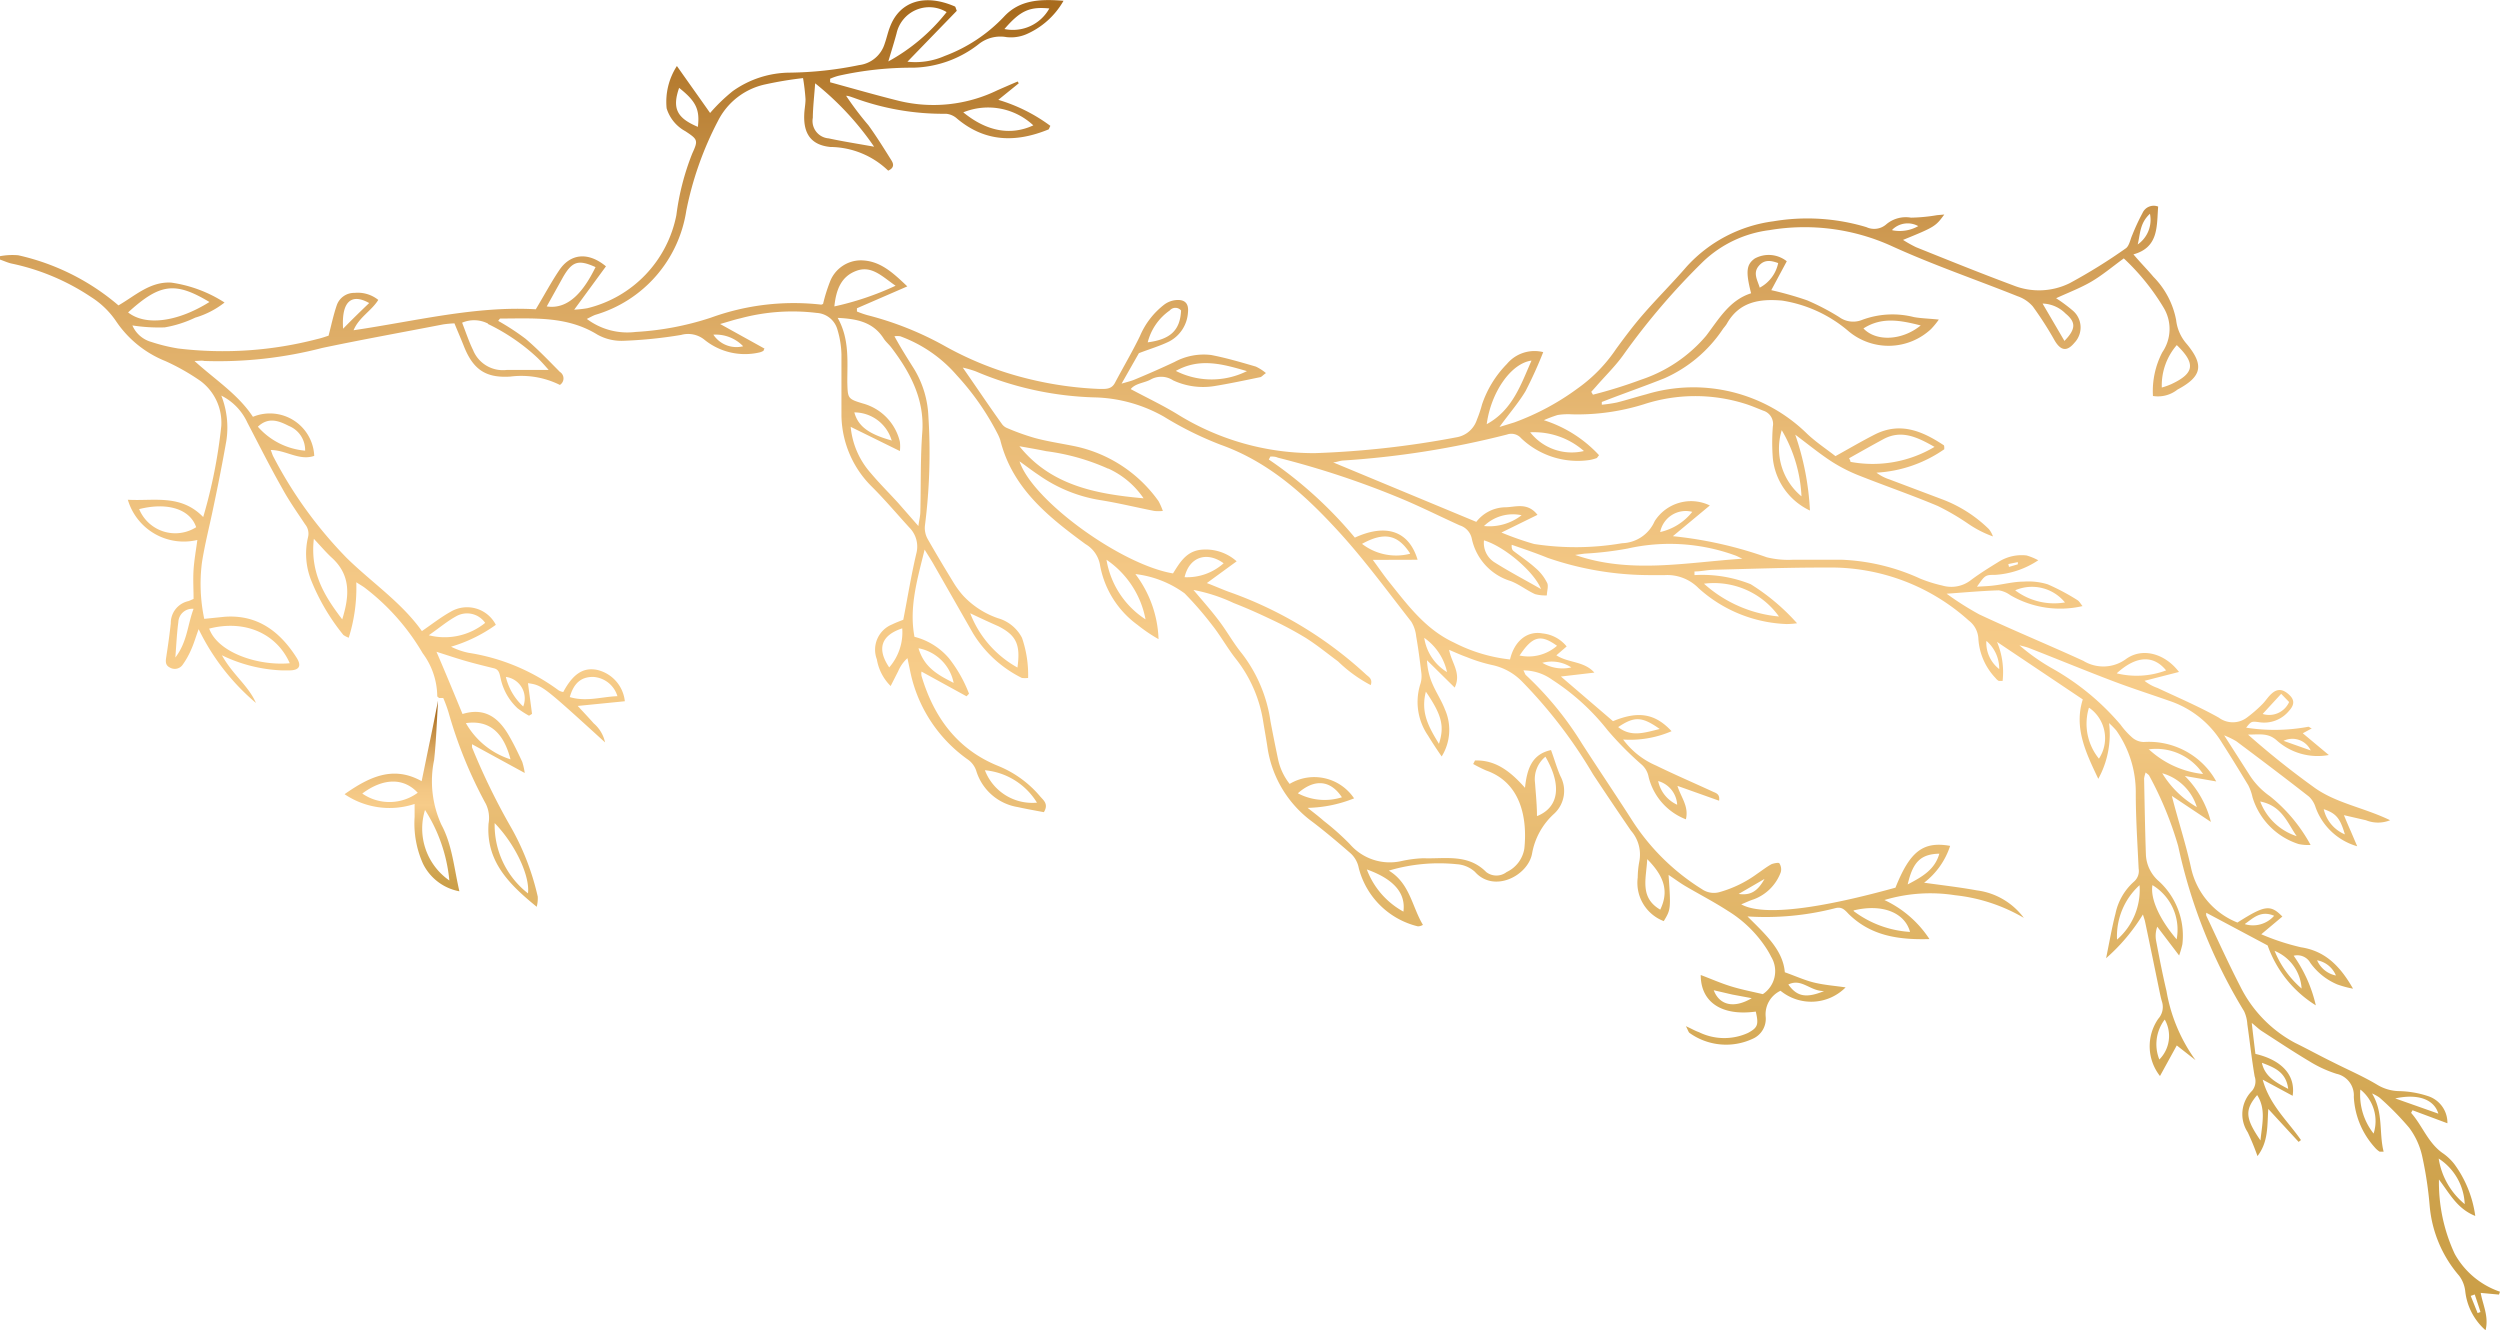 <?xml version="1.0" encoding="UTF-8"?> <svg xmlns="http://www.w3.org/2000/svg" xmlns:xlink="http://www.w3.org/1999/xlink" viewBox="0 0 192.05 102.2"> <defs> <style>.cls-1{fill:url(#Degradado_sin_nombre_7);}.cls-2{fill:url(#Degradado_sin_nombre_7-2);}</style> <linearGradient id="Degradado_sin_nombre_7" x1="671.98" y1="-223.97" x2="773.6" y2="-223.97" gradientTransform="matrix(0.01, -1, -1, -0.01, -131.65, 772.52)" gradientUnits="userSpaceOnUse"> <stop offset="0" stop-color="#c99d45"></stop> <stop offset="0.11" stop-color="#cda14b"></stop> <stop offset="0.25" stop-color="#d8ad5b"></stop> <stop offset="0.41" stop-color="#ebbf77"></stop> <stop offset="0.5" stop-color="#f7cc89"></stop> <stop offset="0.58" stop-color="#f3c784"></stop> <stop offset="0.69" stop-color="#e8ba75"></stop> <stop offset="0.8" stop-color="#d6a35c"></stop> <stop offset="0.92" stop-color="#bc8439"></stop> <stop offset="1" stop-color="#a86b1d"></stop> </linearGradient> <linearGradient id="Degradado_sin_nombre_7-2" x1="704.91" y1="-158.85" x2="719.53" y2="-158.85" xlink:href="#Degradado_sin_nombre_7"></linearGradient> </defs> <g id="Слой_2" data-name="Слой 2"> <g id="OBJECTS"> <path class="cls-1" d="M165.79,15.87a.94.94,0,0,0-1.2.49,16.45,16.45,0,0,0-.79,1.7c-.15.33-.22.79-.47,1A42.38,42.38,0,0,1,159,21.75a5.32,5.32,0,0,1-4.35.17c-2.5-.93-5-1.94-7.46-2.93a9.84,9.84,0,0,1-1-.56c2.46-1,2.51-1.05,3.17-1.95l-.56.05a13,13,0,0,1-2,.19,2.33,2.33,0,0,0-1.87.49,1.41,1.41,0,0,1-1.55.24,15.73,15.73,0,0,0-7.15-.45,10.92,10.92,0,0,0-6.67,3.49c-1.07,1.24-2.23,2.39-3.3,3.62-.76.87-1.45,1.79-2.12,2.71a11.69,11.69,0,0,1-2.92,3,19.4,19.4,0,0,1-4.89,2.63l-1.14.35c.72-1,1.44-1.82,2-2.75a32.4,32.4,0,0,0,1.36-3,2.76,2.76,0,0,0-2.79.91,8.14,8.14,0,0,0-1.91,3.11,9.3,9.3,0,0,1-.39,1.16,2,2,0,0,1-1.61,1.37,70.66,70.66,0,0,1-10.84,1.21,19.87,19.87,0,0,1-10.58-3c-1.13-.69-2.34-1.26-3.57-1.92.39-.47,1.07-.46,1.58-.76a1.66,1.66,0,0,1,1.68.09,5.45,5.45,0,0,0,3.16.44c1.17-.19,2.34-.44,3.5-.68.12,0,.22-.15.47-.32a3.55,3.55,0,0,0-.78-.5c-1.14-.33-2.28-.67-3.44-.89a4.72,4.72,0,0,0-2.81.54c-1,.47-2,.91-3.06,1.35-.23.1-.48.16-1,.31l1.33-2.34c.89-.34,1.64-.56,2.33-.9A2.7,2.7,0,0,0,91.26,24c.07-.67-.22-1-.89-.95a1.78,1.78,0,0,0-.92.34,6,6,0,0,0-1.88,2.43C87,27,86.29,28.2,85.65,29.41c-.26.5-.7.47-1.15.47a27.23,27.23,0,0,1-5.39-.75,25.59,25.59,0,0,1-6.41-2.48,24.73,24.73,0,0,0-6.07-2.44,7.58,7.58,0,0,1-.8-.28l0-.25L69.7,22c-1.14-1.08-2.12-2-3.61-2a2.55,2.55,0,0,0-2.33,1.64,12.49,12.49,0,0,0-.53,1.7s-.1.07-.16.06a18.67,18.67,0,0,0-8.45,1,22.38,22.38,0,0,1-5.79,1.1,5.18,5.18,0,0,1-3.75-1c.23-.11.43-.23.64-.31a9.89,9.89,0,0,0,7-8,25.62,25.62,0,0,1,2.44-6.91A5.31,5.31,0,0,1,58.8,6.48,28.52,28.52,0,0,1,61.69,6a15.92,15.92,0,0,1,.19,1.62c0,.4-.09.81-.1,1.22-.05,1.46.55,2.3,2,2.45a6.49,6.49,0,0,1,4.45,1.82c.51-.23.4-.55.25-.79-.57-.91-1.14-1.83-1.77-2.7A24.11,24.11,0,0,1,65,7.36c.2,0,.39.09.58.15a19.77,19.77,0,0,0,7.1,1.23,1.46,1.46,0,0,1,.85.38c2.16,1.81,4.52,1.84,7,.83.05,0,.07-.12.16-.28a12.84,12.84,0,0,0-4-2l1.57-1.27-.08-.14c-.52.22-1,.43-1.55.67a11.24,11.24,0,0,1-7.61.81c-1.76-.44-3.5-.94-5.25-1.42V6.05a4.21,4.21,0,0,1,.65-.23,25.75,25.75,0,0,1,5.74-.62,8.44,8.44,0,0,0,5-1.79,2.67,2.67,0,0,1,2.15-.56,3,3,0,0,0,1.51-.21A6.07,6.07,0,0,0,81.7.06C79.85-.09,78.3,0,77.11,1.3a12.09,12.09,0,0,1-4.54,3,5.6,5.6,0,0,1-2.86.44L73.5.83c-.08-.2-.1-.31-.14-.33-2.29-1-4.25-.43-5,1.59-.16.41-.25.85-.4,1.27A2.35,2.35,0,0,1,66,5a27.74,27.74,0,0,1-5.3.58A7.64,7.64,0,0,0,56.29,7a13.28,13.28,0,0,0-1.74,1.68C53.73,7.51,52.87,6.31,52,5.07a5.06,5.06,0,0,0-.79,3.25,3,3,0,0,0,1.44,1.76c.95.63,1,.69.53,1.71a19.37,19.37,0,0,0-1.22,4.73,9.17,9.17,0,0,1-6.85,7.16,9.16,9.16,0,0,1-1,.11l2.44-3.33c-1.35-1.12-2.72-1-3.59.3-.62.92-1.14,1.9-1.8,3-4.61-.27-9.2.9-14,1.61.42-1,1.37-1.48,1.9-2.33a2.51,2.51,0,0,0-1.82-.54,1.41,1.41,0,0,0-1.37.95c-.25.73-.41,1.49-.63,2.34-.21.06-.52.18-.84.25a28.7,28.7,0,0,1-10.72.73,13.32,13.32,0,0,1-2.05-.5A2.23,2.23,0,0,1,10.17,25a13.26,13.26,0,0,0,2.48.15A8.88,8.88,0,0,0,15,24.4a6.7,6.7,0,0,0,2.25-1.16,10.2,10.2,0,0,0-4.1-1.53c-1.62-.09-2.75,1-4.05,1.75A17.82,17.82,0,0,0,1.4,19.61,5.22,5.22,0,0,0,0,19.68l0,.26c.29.1.57.23.86.3A17.41,17.41,0,0,1,7,22.82,6.55,6.55,0,0,1,8.9,24.65a8.28,8.28,0,0,0,3.81,3.09,16.78,16.78,0,0,1,2.71,1.54A4,4,0,0,1,17,32.72a39.32,39.32,0,0,1-1.39,7c-1.73-1.79-3.82-1.21-5.79-1.33a4.48,4.48,0,0,0,5.34,3.09c-.1.77-.24,1.53-.29,2.28s0,1.48,0,2.25c-.15.06-.28.13-.41.17a1.72,1.72,0,0,0-1.34,1.7c-.09.84-.21,1.69-.34,2.53-.05.34-.12.68.27.87a.74.74,0,0,0,1-.24,6.15,6.15,0,0,0,.64-1.15c.2-.44.33-.9.57-1.56A17.27,17.27,0,0,0,19.66,54c-.57-1.32-1.79-2.17-2.61-3.66a11.61,11.61,0,0,0,4.61,1.16l.55,0c.76,0,1-.32.56-1-1.28-2-3-3.3-5.51-3.12l-1.57.16a13,13,0,0,1-.18-4.3c.22-1.43.59-2.84.88-4.26.36-1.7.7-3.42,1-5.13A6.7,6.7,0,0,0,17,30.39a4.33,4.33,0,0,1,2,2.07c.88,1.68,1.73,3.38,2.65,5,.54,1,1.18,1.9,1.79,2.82a1.13,1.13,0,0,1,.22,1,5.53,5.53,0,0,0,.24,3.29,16.26,16.26,0,0,0,2.48,4.21,1.77,1.77,0,0,0,.41.21,12.77,12.77,0,0,0,.58-4.26c.29.19.5.3.69.45a17.29,17.29,0,0,1,4.41,5,5.62,5.62,0,0,1,1.12,3.32s.09.08.14.12h0c0,.07,0,.13,0,.19l0-.19c.12,0,.31,0,.32,0a9.92,9.92,0,0,1,.42,1.15,34,34,0,0,0,2.86,7,2.46,2.46,0,0,1,.2,1.5c-.2,2.89,1.54,4.63,3.7,6.39a2.57,2.57,0,0,0,.08-.78,19.47,19.47,0,0,0-2.19-5.56,51.12,51.12,0,0,1-2.86-5.91c0-.08,0-.2,0-.24l4.05,2.21a5.16,5.16,0,0,0-.19-.85c-.3-.64-.6-1.28-.95-1.89-.79-1.43-1.85-2.34-3.64-1.79-.65-1.58-1.28-3.11-2-4.78.82.26,1.53.5,2.26.71s1.44.38,2.16.56c.41.1.43.46.51.78a4.37,4.37,0,0,0,1.3,2.29,6.63,6.63,0,0,0,.88.57l.23-.14c-.1-.79-.21-1.58-.31-2.36,1.11.17,1.11.17,5.92,4.55a2.65,2.65,0,0,0-.87-1.46c-.36-.41-.74-.81-1.23-1.34L48,53.87a2.77,2.77,0,0,0-2.13-2.41c-1.06-.21-1.85.3-2.6,1.7a1,1,0,0,1-.36-.13A15.68,15.68,0,0,0,36,50.15a5.43,5.43,0,0,1-1.35-.47A11.42,11.42,0,0,0,38.09,48a2.48,2.48,0,0,0-3.48-1c-.74.41-1.41.94-2.2,1.48-1.56-2.2-3.84-3.72-5.77-5.61A32.58,32.58,0,0,1,21,35.08c-.07-.13-.11-.28-.2-.51,1.17,0,2.19.85,3.34.45a3.41,3.41,0,0,0-4.71-3c-1.14-1.73-2.89-2.84-4.49-4.29.35,0,.55-.05.76,0a31.76,31.76,0,0,0,9.05-1c3.09-.65,6.2-1.21,9.3-1.81a8.47,8.47,0,0,1,.86-.08c.24.59.49,1.16.72,1.74.71,1.8,1.67,2.47,3.57,2.35a6.66,6.66,0,0,1,3.81.64.59.59,0,0,0,0-1c-.86-.87-1.7-1.75-2.63-2.54a18.67,18.67,0,0,0-2.11-1.38c.07-.08.12-.18.17-.18,2.55,0,5.12-.21,7.46,1.24a3.79,3.79,0,0,0,2,.47,34.48,34.48,0,0,0,4.42-.45,2,2,0,0,1,1.76.34,4.94,4.94,0,0,0,4.28,1,1,1,0,0,0,.3-.13s0-.06.07-.16l-3.41-1.89c.67-.19,1.12-.34,1.57-.44a15.42,15.42,0,0,1,5.86-.41,1.75,1.75,0,0,1,1.56,1.21,7.24,7.24,0,0,1,.33,1.95c0,1.56,0,3.11,0,4.66A7.83,7.83,0,0,0,67,37.41c1,1,1.91,2.08,2.86,3.12a2.07,2.07,0,0,1,.53,2c-.39,1.65-.66,3.34-1,5.08-.25.1-.56.21-.86.36a2.09,2.09,0,0,0-1.17,2.68,3.74,3.74,0,0,0,1.06,2.05L69,51.56a2.87,2.87,0,0,1,.71-1l.21,1a11,11,0,0,0,4.39,6.76,1.71,1.71,0,0,1,.7.94A4,4,0,0,0,78.19,62c.67.15,1.36.27,2,.39.37-.6,0-.89-.26-1.18a8.28,8.28,0,0,0-3.2-2.35c-3.19-1.27-5-3.77-5.94-6.94a.93.93,0,0,1,0-.33l3.46,1.9.19-.2a10.35,10.35,0,0,0-1.54-2.72,5.16,5.16,0,0,0-2.65-1.65c-.43-2.28.23-4.45.78-6.7.24.4.5.79.73,1.2,1,1.75,2,3.5,3,5.25a9.18,9.18,0,0,0,3.74,3.41,2.06,2.06,0,0,0,.48,0A8.74,8.74,0,0,0,78.51,49a3,3,0,0,0-1.85-1.51A6.57,6.57,0,0,1,74,45.77a6.82,6.82,0,0,1-.74-1c-.68-1.11-1.35-2.23-2-3.37a1.76,1.76,0,0,1-.21-1A44.2,44.2,0,0,0,71.32,32a7.62,7.62,0,0,0-1.12-3.69c-.49-.78-1-1.58-1.49-2.48a1.77,1.77,0,0,1,.44,0,10.5,10.5,0,0,1,4.35,3,20.24,20.24,0,0,1,3.17,4.56,3.56,3.56,0,0,1,.17.41c.92,3.7,3.69,5.9,6.55,8a2.32,2.32,0,0,1,1.1,1.53A7.27,7.27,0,0,0,87.38,48,12.22,12.22,0,0,0,89,49.1a8.74,8.74,0,0,0-1.78-5A8,8,0,0,1,91,45.58,25.78,25.78,0,0,1,93.1,48c.67.84,1.19,1.8,1.86,2.64a10.32,10.32,0,0,1,2.09,4.86c.11.66.23,1.32.33,2a8.63,8.63,0,0,0,3.45,5.64c1,.76,2,1.61,2.92,2.41a2.05,2.05,0,0,1,.63,1.13,6.19,6.19,0,0,0,4.53,4.48c.08,0,.2,0,.4-.11-.85-1.42-1-3.19-2.62-4.17a13.51,13.51,0,0,1,5.23-.49,2.28,2.28,0,0,1,1.38.58c1.46,1.65,4.06.32,4.39-1.38a5.39,5.39,0,0,1,1.71-3.09,2.39,2.39,0,0,0,.47-2.88c-.28-.64-.47-1.32-.72-2-1.49.32-1.85,1.48-2,2.9-1.1-1.24-2.24-2.15-3.84-2.1l-.14.27a11,11,0,0,0,1,.5c2.85,1,3.14,4,2.93,6a2.41,2.41,0,0,1-1.36,1.8,1.28,1.28,0,0,1-1.57,0c-1.4-1.42-3.16-1-4.83-1.06a9.31,9.31,0,0,0-1.65.21,4.06,4.06,0,0,1-4-1.3,19.76,19.76,0,0,0-2-1.78c-.36-.32-.74-.61-1.24-1a10.09,10.09,0,0,0,3.57-.73,3.68,3.68,0,0,0-4.95-1.11,4.6,4.6,0,0,1-.88-1.85c-.21-1-.41-2-.59-2.95A11.11,11.11,0,0,0,95.4,50.2c-.63-.77-1.12-1.66-1.72-2.46s-1.21-1.49-2-2.42a12.67,12.67,0,0,1,3.08,1c1,.39,1.92.8,2.86,1.25a27.92,27.92,0,0,1,2.65,1.41c.88.55,1.68,1.21,2.52,1.83a10.76,10.76,0,0,0,2.51,1.82c.17-.51-.19-.64-.41-.86a30.44,30.44,0,0,0-10.53-6.32c-.51-.19-1-.41-1.65-.66L95,43.12a3.57,3.57,0,0,0-2.81-.88c-1.09.15-1.57,1-2.08,1.81-4-.67-10.81-5.61-11.79-8.61.55.39,1,.74,1.5,1.07a11.32,11.32,0,0,0,4.71,1.91c1.39.22,2.76.56,4.14.83a3,3,0,0,0,.66,0A5.27,5.27,0,0,0,89,38.5a10.55,10.55,0,0,0-6.58-4.25c-1-.2-2-.35-2.95-.61a18,18,0,0,1-2.09-.75.9.9,0,0,1-.42-.33c-1-1.39-1.93-2.79-3-4.32a7.53,7.53,0,0,1,1,.29,25,25,0,0,0,9.21,2A11.33,11.33,0,0,1,89.4,32a26.24,26.24,0,0,0,4.38,2.17c3.81,1.36,6.64,4,9.26,6.89,1.91,2.12,3.61,4.44,5.37,6.69a2.66,2.66,0,0,1,.38,1.13c.16.91.28,1.83.39,2.75a2.07,2.07,0,0,1-.05.86,4.55,4.55,0,0,0,.56,4c.3.49.63,1,1.06,1.62A3.87,3.87,0,0,0,111,54.5c-.25-.66-.65-1.26-.93-1.9a5.14,5.14,0,0,1-.45-1.88l2.13,2.1c.53-1.11-.24-1.88-.43-2.9.52.22.93.41,1.36.56a12.06,12.06,0,0,0,1.91.6,4.52,4.52,0,0,1,2.3,1.24,37,37,0,0,1,5.48,7.15q1.44,2.18,2.92,4.34a2.78,2.78,0,0,1,.64,2.38,7,7,0,0,0-.12,1.22,3.15,3.15,0,0,0,2,3.35c.54-.89.55-.93.37-3.55.48.32.87.61,1.29.86,1.09.64,2.21,1.22,3.26,1.9a9.36,9.36,0,0,1,2.88,2.76,6.47,6.47,0,0,1,.45.77,2.12,2.12,0,0,1-.64,2.87c-.81-.19-1.64-.35-2.45-.6s-1.54-.58-2.32-.87c0,2.08,1.6,3.17,4.23,2.81.23,1,.16,1.23-.6,1.64a4.4,4.4,0,0,1-3.77-.06c-.27-.09-.52-.24-1-.46.17.32.2.46.28.52a4.83,4.83,0,0,0,4.85.45,1.67,1.67,0,0,0,1-1.69,2,2,0,0,1,1.14-2,3.72,3.72,0,0,0,5-.26c-.83-.12-1.62-.18-2.38-.36s-1.44-.5-2.29-.8c-.14-1.69-1.45-2.88-2.87-4.29a21.5,21.5,0,0,0,6.77-.64c.48-.12.71.14,1,.45,1.68,1.65,3.75,2,6.21,1.93a8.37,8.37,0,0,0-3.46-3,12.28,12.28,0,0,1,5.42-.37,13.2,13.2,0,0,1,5.29,1.74,5.34,5.34,0,0,0-3.6-2.11c-1.31-.24-2.63-.39-4.06-.59a5.85,5.85,0,0,0,2-2.83c-2.08-.37-3.09.42-4.2,3.21-4,1.11-9.8,2.43-11.85,1.28.36-.14.65-.29.95-.38A3.52,3.52,0,0,0,136.8,67a.84.84,0,0,0-.11-.68c-.05-.08-.42,0-.59.06-.39.21-.74.49-1.11.74a9,9,0,0,1-2.89,1.41,1.6,1.6,0,0,1-1.35-.22,17.12,17.12,0,0,1-5.3-5.18c-1.28-2-2.63-4-3.92-6a25.46,25.46,0,0,0-4.29-5.25c-.08-.06-.1-.17-.21-.38a3.79,3.79,0,0,1,2.21.72,17.48,17.48,0,0,1,4.26,3.88,25.23,25.23,0,0,0,2.57,2.6,1.68,1.68,0,0,1,.58,1,4.68,4.68,0,0,0,2.86,3.24c.24-1-.37-1.67-.65-2.57l3.2,1.14c.08-.53-.26-.59-.49-.7-1.45-.67-2.92-1.3-4.35-2a6.19,6.19,0,0,1-2.53-2,8,8,0,0,0,3.72-.64c-1.27-1.37-2.57-1.57-4.5-.77l-4-3.43,2.57-.3c-.8-.9-2-.73-2.92-1.33l.79-.68a2.73,2.73,0,0,0-1.85-1c-1.19-.22-2.17.59-2.5,2a12.31,12.31,0,0,1-4.31-1.3c-2.15-1-3.5-2.81-4.92-4.58-.44-.54-.83-1.12-1.31-1.77L108.9,43c-.7-2.32-2.54-2.75-4.82-1.7a31.89,31.89,0,0,0-6.61-6l.12-.23c.2,0,.39,0,.58.09a67.26,67.26,0,0,1,9.61,3.2c1.47.62,2.9,1.34,4.36,2a1.36,1.36,0,0,1,.92,1,4.34,4.34,0,0,0,3,3.28c.65.25,1.22.71,1.86,1a3,3,0,0,0,.91.1c0-.35.16-.75,0-1a3.56,3.56,0,0,0-.89-1.12c-.52-.47-1.11-.86-1.67-1.29-.1-.08-.16-.2-.14-.48.92.32,1.84.63,2.75,1a24.08,24.08,0,0,0,8,1.33c.34,0,.67,0,1,0a3.37,3.37,0,0,1,2.6,1,10.64,10.64,0,0,0,6.78,2.76,6.65,6.65,0,0,0,.79-.06,16.32,16.32,0,0,0-3.56-3,10,10,0,0,0-4.32-.7V43.9c.49,0,1-.12,1.48-.13,2.89-.07,5.79-.18,8.68-.17a15.82,15.82,0,0,1,10.91,4.07,1.86,1.86,0,0,1,.74,1.42,4.79,4.79,0,0,0,1.32,3,.76.76,0,0,0,.25.22s.14,0,.29,0a6,6,0,0,0-.43-3L160,53.73c-.7,2.2.26,4.13,1.19,6.1a7.11,7.11,0,0,0,.83-4.28,6.93,6.93,0,0,1,.55.56,8.22,8.22,0,0,1,1.5,4.82c0,1.93.13,3.86.22,5.79a1.08,1.08,0,0,1-.35,1,4.51,4.51,0,0,0-1.43,2.47c-.26,1-.45,2.1-.72,3.42a14.54,14.54,0,0,0,2.83-3.36c.08.27.14.42.17.58.36,1.7.71,3.41,1.06,5.11.07.33.13.66.23,1a1.35,1.35,0,0,1-.28,1.32,3.7,3.7,0,0,0,.13,4.4l1.29-2.35,1.44,1.13a12.71,12.71,0,0,1-2.23-5.31c-.3-1.27-.55-2.55-.79-3.82a2.08,2.08,0,0,1,.08-1.12l1.68,2.21a7.19,7.19,0,0,0,.25-.86,5.67,5.67,0,0,0-1.8-4.84,2.86,2.86,0,0,1-1-2c-.07-2-.1-3.93-.14-5.9a2.24,2.24,0,0,1,.12-.46c.13.12.24.17.28.26A26.93,26.93,0,0,1,167.33,65a40.74,40.74,0,0,0,5.06,12.68,2.75,2.75,0,0,1,.25,1c.19,1.32.33,2.64.56,4a1.15,1.15,0,0,1-.2,1.12,2.53,2.53,0,0,0-.33,3.18,19.67,19.67,0,0,1,.75,1.83c.85-1.11.74-2.32.83-3.62l2.33,2.53.18-.14c-1-1.45-2.41-2.69-2.94-4.64l2.3,1.24c.24-1.56-.81-2.74-2.86-3.22-.08-.67-.17-1.39-.28-2.38.39.32.56.49.76.62,1.24.8,2.47,1.62,3.75,2.38a9.26,9.26,0,0,0,2,.91,1.69,1.69,0,0,1,1.33,1.77,6.24,6.24,0,0,0,1.58,3.85,1.72,1.72,0,0,0,.4.36s.14,0,.31,0c-.37-1.46,0-3-.89-4.47a2.81,2.81,0,0,1,.59.33,22.29,22.29,0,0,1,2.26,2.3,5.71,5.71,0,0,1,1,2.18,28.82,28.82,0,0,1,.58,3.85A9.45,9.45,0,0,0,188.91,98a2.41,2.41,0,0,1,.47,1.19,4.67,4.67,0,0,0,1.56,3c.27-1.08-.23-2-.37-2.87l1.4.13.08-.22a6.29,6.29,0,0,1-3.48-2.91,13,13,0,0,1-1.21-5.71c.85,1.12,1.4,2.24,2.79,2.8a8.7,8.7,0,0,0-1.62-4,4.16,4.16,0,0,0-.8-.77c-1.2-.79-1.62-2.15-2.51-3.15l.11-.2,2.68,1a2.15,2.15,0,0,0-1.44-2.07,7.52,7.52,0,0,0-2.27-.4,3.35,3.35,0,0,1-1.65-.47c-1.11-.67-2.31-1.18-3.47-1.77-1-.49-1.92-1-2.88-1.47a9.87,9.87,0,0,1-4.2-4.33c-.92-1.78-1.75-3.62-2.61-5.43a.52.52,0,0,1,0-.23l4.71,2.51a8.91,8.91,0,0,0,3.7,4.6,10.69,10.69,0,0,0-1.7-3.81,1.14,1.14,0,0,1,1.28.55,4.89,4.89,0,0,0,2.06,1.65,7.68,7.68,0,0,0,1.22.33c-1-1.76-2.16-2.9-4-3.18a17.85,17.85,0,0,1-3.05-1l1.62-1.36c-.91-.94-1.35-.88-3.45.46a5.87,5.87,0,0,1-3.57-4.23c-.4-1.84-1-3.65-1.47-5.5l3,2a7.59,7.59,0,0,0-2-3.53l2.41.42a5.52,5.52,0,0,0-.51-.78A5.94,5.94,0,0,0,164.69,57a1.38,1.38,0,0,1-.88-.33,6,6,0,0,1-.91-1,19.28,19.28,0,0,0-5.21-4.3,15.61,15.61,0,0,1-2.56-1.8c.25.07.51.12.74.21,2.15.84,4.28,1.72,6.44,2.54,1.42.54,2.86,1,4.31,1.51a7.52,7.52,0,0,1,4.09,3.26c.68,1.06,1.34,2.14,2,3.23a3.82,3.82,0,0,1,.33.93,5.43,5.43,0,0,0,3.54,3.59,3.56,3.56,0,0,0,.92.07,12.31,12.31,0,0,0-3.13-3.75,5.74,5.74,0,0,1-1.59-1.67l-1.92-3a6.28,6.28,0,0,1,.93.45c1.87,1.4,3.74,2.81,5.58,4.25a1.88,1.88,0,0,1,.51.82,4.8,4.8,0,0,0,3.2,3l-.49-1.15c-.16-.36-.32-.73-.53-1.24l1.69.39a2.48,2.48,0,0,0,1.86,0c-2.07-1-4.21-1.31-5.92-2.58a63.7,63.7,0,0,1-5-4c.91,0,1.53-.14,2.19.43A4.71,4.71,0,0,0,178.9,58l-2-1.67.7-.38c-.11,0-.2-.13-.28-.12a14.14,14.14,0,0,1-4.77.07c.39-.49.4-.5,1-.42a2.47,2.47,0,0,0,2.29-.87c.44-.48.43-.86,0-1.25s-.85-.52-1.35-.06c-.27.24-.46.57-.73.83a10.2,10.2,0,0,1-1.16,1,1.8,1.8,0,0,1-2.15,0c-1.52-.85-3.13-1.54-4.71-2.28a3.35,3.35,0,0,1-1-.55l2.65-.68c-1.06-1.4-2.79-1.91-4.06-1a2.94,2.94,0,0,1-3.28.15c-2.66-1.22-5.38-2.34-8-3.57a23,23,0,0,1-2.51-1.59c1.5-.11,2.73-.22,4-.26a2,2,0,0,1,.89.37,7.61,7.61,0,0,0,5.55.84c-.15-.18-.25-.38-.41-.47a16.89,16.89,0,0,0-2.26-1.2,5,5,0,0,0-1.85-.21c-.78,0-1.55.21-2.32.3-.4.05-.8.06-1.27.09.62-.88.62-.91,1.41-.91a6.71,6.71,0,0,0,3.3-1.12,4.63,4.63,0,0,0-.9-.37,3.32,3.32,0,0,0-2.13.48c-.73.45-1.46.9-2.14,1.41a2.45,2.45,0,0,1-2.21.42,10.71,10.71,0,0,1-1.69-.53,16,16,0,0,0-6-1.45c-1.26,0-2.53,0-3.79,0a6.87,6.87,0,0,1-2-.19,30.84,30.84,0,0,0-7.21-1.62l2.84-2.36a3.31,3.31,0,0,0-4.24,1.21,2.82,2.82,0,0,1-2.5,1.69,21,21,0,0,1-6.76.06,23.39,23.39,0,0,1-2.51-.88l2.77-1.36c-.78-1-1.71-.58-2.51-.58a2.87,2.87,0,0,0-2.19,1.12l-11-4.57c.2,0,.46-.11.72-.14a68.37,68.37,0,0,0,12.64-2,1,1,0,0,1,1.09.29,6.3,6.3,0,0,0,5.24,1.67,3.18,3.18,0,0,0,.53-.14c.06,0,.1-.11.21-.23a9.81,9.81,0,0,0-4.24-2.69,9.15,9.15,0,0,1,1.06-.4,5.14,5.14,0,0,1,1.11-.05,17.1,17.1,0,0,0,5.5-.77A12.74,12.74,0,0,1,134,31c.5.15,1,.37,1.46.55a1.07,1.07,0,0,1,.73,1.22,15.43,15.43,0,0,0,0,2.45,5,5,0,0,0,2.85,4,21,21,0,0,0-1.13-5.83c1.08.81,1.93,1.51,2.85,2.1a12.33,12.33,0,0,0,2.18,1.09c2,.79,4,1.48,5.92,2.29a18.35,18.35,0,0,1,2.3,1.34,8.34,8.34,0,0,0,1.94,1,2,2,0,0,0-.31-.56,10.31,10.31,0,0,0-3.64-2.31l-4-1.51a3.35,3.35,0,0,1-1-.52,10.07,10.07,0,0,0,5.21-1.8c0-.19,0-.3-.06-.32-1.65-1.09-3.35-1.8-5.3-.8-1,.51-1.95,1.07-3,1.65-.72-.56-1.49-1.07-2.16-1.7a12.48,12.48,0,0,0-12.37-3.05c-.76.2-1.5.44-2.26.63a10.79,10.79,0,0,1-1.16.17l0-.21.75-.29c1.35-.51,2.73-1,4.06-1.53a10.51,10.51,0,0,0,4.47-3.75c.1-.15.24-.29.33-.45.95-1.68,2.51-1.92,4.23-1.77A10.27,10.27,0,0,1,142,25.44a4.78,4.78,0,0,0,6.34-.16,6,6,0,0,0,.6-.73c-.77-.08-1.35-.09-1.91-.19a6.68,6.68,0,0,0-4.05.24,1.82,1.82,0,0,1-1.69-.24,18.13,18.13,0,0,0-2.47-1.29,26.49,26.49,0,0,0-2.75-.78l1.19-2.22a2.23,2.23,0,0,0-2.46-.21c-.64.46-.71,1-.28,2.67-1.66.52-2.49,2-3.46,3.27a11.14,11.14,0,0,1-5,3.37,35.85,35.85,0,0,1-3.69,1.15l-.13-.22.37-.41c.7-.81,1.48-1.56,2.1-2.43a53.26,53.26,0,0,1,6.14-7.18,9,9,0,0,1,5.07-2.4,16.17,16.17,0,0,1,9.46,1.25c3.14,1.43,6.42,2.55,9.62,3.83a2.71,2.71,0,0,1,1.16.78,26.5,26.5,0,0,1,1.68,2.62c.47.79.94.87,1.52.17a1.7,1.7,0,0,0-.14-2.48,12,12,0,0,0-1.27-.94c.93-.43,1.86-.78,2.7-1.27s1.62-1.15,2.5-1.79a17.4,17.4,0,0,1,3.08,3.82,3.16,3.16,0,0,1-.12,3.39,6.45,6.45,0,0,0-.72,3.36,2.41,2.41,0,0,0,1.88-.49c1.87-1,2.07-1.86.73-3.49a3.34,3.34,0,0,1-.83-1.86,6.42,6.42,0,0,0-1.74-3.31c-.47-.56-1-1.09-1.54-1.73C165.86,19,165.67,17.34,165.79,15.87Zm1.43,10.64c1.47,1.42,1.36,2.17-.42,3a5.25,5.25,0,0,1-.73.26A4.73,4.73,0,0,1,167.22,26.51Zm-8.54-2.42c.81.67.79,1.19-.09,2.1l-1.68-2.87A2.58,2.58,0,0,1,158.68,24.09Zm-23.5-2c-.17-.57-.53-1.1-.08-1.65s1-.41,1.5-.23A2.77,2.77,0,0,1,135.18,22.1ZM147.55,25c-1.43,1.17-3.43,1.26-4.4.23C144.57,24.32,146,24.61,147.55,25Zm-5.4,10.46c0-.09-.07-.17-.1-.26.89-.5,1.77-1,2.68-1.49,1.36-.7,2.54-.14,3.88.62A9.28,9.28,0,0,1,142.15,35.48Zm-5.28-2.42a11,11,0,0,1,1.52,5.09A4.77,4.77,0,0,1,136.87,33.06Zm-9.33,7.81A2,2,0,0,1,130,39.32,4.36,4.36,0,0,1,127.54,40.87Zm26.79,2.7-.05-.22.73-.15,0,.17Zm.49,1.79a3.27,3.27,0,0,1,3.81.94A5,5,0,0,1,154.82,45.36Zm7.8,6.37c1.57-1.42,2.86-1.34,3.78-.21A6.44,6.44,0,0,1,162.62,51.73Zm11.21,3.12,1.41-1.53.61.63A1.68,1.68,0,0,1,173.83,54.85Zm1.59,2.08a1.56,1.56,0,0,1,2.09.74Zm4.72,7.19a2.76,2.76,0,0,1-1.63-1.94C179.45,62.48,179.77,62.84,180.14,64.12Zm-3.69.14a4.46,4.46,0,0,1-2.82-2.67C175.31,61.9,175.72,63.23,176.45,64.26Zm-4,6.74c.64-.45,1.22-1.07,2.25-.63A2.17,2.17,0,0,1,172.47,71Zm2.27,2.06a3.35,3.35,0,0,1,2.09,2.9A7.57,7.57,0,0,1,174.74,73.06Zm4.73,1.9A2,2,0,0,1,178,73.77,1.94,1.94,0,0,1,179.47,75Zm10.66,24.5c.15.45.3.9.44,1.35l-.22.08-.53-1.32ZM187.34,89a4.39,4.39,0,0,1,2,3.5A5.65,5.65,0,0,1,187.34,89Zm-6-5.29a3.11,3.11,0,0,1,1,3.37A4.8,4.8,0,0,1,181.32,83.72Zm6,1.85L184,84.38C185.75,84,187,84.45,187.32,85.57Zm-13.94-1.43c.68,1.08.38,2.17.25,3.48C172.47,85.89,172.44,85.27,173.38,84.14Zm.38-2.48c.9.35,1.84.68,2,2C174.84,83.15,174,82.72,173.76,81.66Zm-7.48-3.32a2.56,2.56,0,0,1-.42,3.06A3.14,3.14,0,0,1,166.28,78.34ZM164.36,68a5.05,5.05,0,0,1-1.73,4.18A5.3,5.3,0,0,1,164.36,68Zm1,0a4,4,0,0,1,1.85,4.16C165.85,70.57,165.18,69,165.35,68Zm.74-8.6A3.89,3.89,0,0,1,168.76,62,7.55,7.55,0,0,1,166.09,59.38Zm-1-1.84a4.32,4.32,0,0,1,4.14,1.9A7.29,7.29,0,0,1,165.05,57.54Zm-4.58-3.17a2.85,2.85,0,0,1,.72,3.89A4.25,4.25,0,0,1,160.47,54.37Zm-7.88-5.12a2.83,2.83,0,0,1,.94,2.13A2.57,2.57,0,0,1,152.59,49.25ZM130.9,44.84a6.13,6.13,0,0,1,5.76,2.52A10,10,0,0,1,130.9,44.84ZM121,42.63l.73-.1a25.85,25.85,0,0,0,3.3-.39,14.73,14.73,0,0,1,8.19.5c.22.07.42.19.63.28C129.5,43.21,125.21,44.1,121,42.63Zm-2.57,2.65c-1.28-.73-2.48-1.36-3.62-2.08a1.76,1.76,0,0,1-.81-1.69C115.63,42,117.92,44,118.39,45.28Zm-1.69,5.07c1-1.5,1.62-1.64,2.87-.74A3.32,3.32,0,0,1,116.7,50.35Zm1.77.56a2.76,2.76,0,0,1,2.2.36A3,3,0,0,1,118.47,50.91ZM127.38,60a2,2,0,0,1,1.46,1.82A2.58,2.58,0,0,1,127.38,60Zm-3.08-4.14c1.25-.84,1.83-.83,3.2.14C126.29,56.3,125.3,56.64,124.3,55.85Zm9.25,12.82,2-1.16C135,68.51,134.44,68.8,133.55,68.67Zm13-.74c.39-1.72,1-2.33,2.43-2.36C148.64,66.78,147.72,67.33,146.57,67.93Zm-4.16,2c2.21-.54,3.94.17,4.34,1.65A8,8,0,0,1,142.41,70Zm-7.82,6.74c-1.38.82-2.49.53-2.92-.61l1.42.33Zm5.62-.57c-1.45.6-2.14.45-2.81-.48C138.43,75.11,139.07,76.2,140.21,76.13ZM126.54,66c1.37,1.38,1.65,2.53,1,3.88C125.93,68.94,126.47,67.48,126.54,66Zm-17-12.86c1.22,1.79,1.44,2.64,1,4C109.77,55.87,109.11,54.75,109.54,53.12ZM109.41,49a4.32,4.32,0,0,1,1.75,2.63A3.73,3.73,0,0,1,109.41,49Zm-1.09-6.46a4.29,4.29,0,0,1-3.69-.76C106.33,40.84,107.38,41.06,108.32,42.51ZM91,44.34c.36-1.57,1.72-2,3-1.07A4.21,4.21,0,0,1,91,44.34Zm27.07,18.34c0-.85-.09-1.7-.15-2.55a2.22,2.22,0,0,1,.8-2C120,60.33,119.75,62,118.11,62.68ZM105,66.79c2.1.75,3,1.84,2.81,3.24A6.15,6.15,0,0,1,105,66.79Zm-1.89-5.55a4.4,4.4,0,0,1-3.41-.3C101,59.79,102.22,59.94,103.08,61.24ZM85,43A7.14,7.14,0,0,1,88,47.58,6.77,6.77,0,0,1,85,43Zm.15-7a6.56,6.56,0,0,1,2.7,2.28c-3.7-.33-7.13-1-9.54-4,.69.12,1.38.24,2.06.38A16.82,16.82,0,0,1,85.12,36ZM74.53,47.11c.84.4,1.51.71,2.17,1,1.37.7,1.71,1.4,1.46,3.17A8.1,8.1,0,0,1,74.53,47.11Zm5.13,14.55a3.9,3.9,0,0,1-4-2.49A5.26,5.26,0,0,1,79.66,61.66ZM70.56,49.8a3.38,3.38,0,0,1,2.7,2.66C72.08,51.86,71,51.29,70.56,49.8Zm-1.25-1.53a4.1,4.1,0,0,1-1,3C67.34,49.84,67.69,48.8,69.31,48.27Zm-29.12,6A4.5,4.5,0,0,1,38.86,52,1.67,1.67,0,0,1,40.19,54.28ZM38,63.23c1.6,1.65,2.72,4.07,2.56,5.4A6.66,6.66,0,0,1,38,63.23Zm1.24-4.89a6.07,6.07,0,0,1-3.45-2.79C37.58,55.3,38.68,56.25,39.22,58.34ZM45.55,52a2.07,2.07,0,0,1,1.88,1.48c-1.26.05-2.39.45-3.66.07C44.07,52.5,44.62,52,45.55,52ZM32.94,48.8c.83-.58,1.43-1.09,2.09-1.45a1.69,1.69,0,0,1,2.24.5A4.94,4.94,0,0,1,32.94,48.8Zm-8.83-7.41c.54.58.9,1,1.33,1.41,1.55,1.37,1.4,3,.85,4.78C24.93,45.8,23.81,44,24.11,41.39Zm-1.92-8.67a2,2,0,0,1,1.25,1.9,5.45,5.45,0,0,1-3.63-1.84C20.63,32,21.44,32.34,22.19,32.72ZM16.07,48.29c2.71-.7,5.17.35,6.19,2.66C19.86,51.17,16.74,50.15,16.07,48.29Zm-1.2-1.52c-.47,1.24-.48,2.54-1.4,3.74.08-1.06.12-1.9.23-2.72A1.07,1.07,0,0,1,14.87,46.77Zm.2-6.27a3,3,0,0,1-4.38-1.39C12.87,38.56,14.6,39.11,15.07,40.5ZM9.84,24c2.45-2.23,3.61-2.38,6.25-.8C13.61,24.75,11.18,25.05,9.84,24Zm16.52,1.28c-.15-2.1.62-2.78,2-2C27.69,23.92,27,24.59,26.36,25.25Zm11.13-.39a15.2,15.2,0,0,1,3.66,2.47c.34.31.65.66,1,1.06-1.18,0-2.21,0-3.23,0a2.47,2.47,0,0,1-2.58-1.53c-.32-.65-.55-1.36-.84-2.1A2.33,2.33,0,0,1,37.49,24.86ZM77.16,2.23C78.38.82,79.08.5,80.61.65A3.2,3.2,0,0,1,77.16,2.23ZM68.24,4.72c.24-.81.45-1.47.63-2.14A2.57,2.57,0,0,1,72.72.93,14.69,14.69,0,0,1,68.24,4.72ZM74,8.63a5.08,5.08,0,0,1,5.38,1C77.65,10.43,75.81,10.11,74,8.63ZM62.62,6.4a22.52,22.52,0,0,1,4.53,4.87c-1.27-.23-2.39-.4-3.49-.64a1.34,1.34,0,0,1-1.22-1.58C62.45,8.22,62.55,7.39,62.62,6.4Zm-9,3.35c-1.62-.68-2-1.42-1.45-3C53.48,7.79,53.77,8.42,53.61,9.75ZM42,23.54l1.24-2.23c.71-1.24,1.19-1.39,2.51-.79C44.87,22.32,43.7,23.8,42,23.54ZM57.09,26.6a2.13,2.13,0,0,1-2.29-.89A2.92,2.92,0,0,1,57.09,26.6Zm7-3c.13-1.35.53-2.37,1.71-2.8s2,.47,3,1.15A22.54,22.54,0,0,1,64,23.56Zm4.45,10.25c-1.82-.5-2.62-1.11-2.91-2.17A3,3,0,0,1,68.49,33.81ZM67.88,26c.16.25.4.45.58.68,1.47,1.93,2.57,4,2.39,6.52-.15,2-.1,4.08-.15,6.11,0,.32-.09.64-.15,1.1L69,38.64c-.7-.77-1.44-1.5-2.11-2.3a6.21,6.21,0,0,1-1.54-3.55l3.78,1.86a3.25,3.25,0,0,0,0-.71A4,4,0,0,0,66.3,31c-1.2-.36-1.17-.4-1.21-1.63,0-1.65.17-3.34-.74-4.95C65.85,24.49,67.08,24.75,67.88,26Zm20.28.33a4.25,4.25,0,0,1,1.7-2.48.57.57,0,0,1,.87,0C90.66,25.36,89.93,26.07,88.16,26.3Zm2.14,2.18c1.84-1.05,3.61-.55,5.49,0A6.09,6.09,0,0,1,90.3,28.48ZM114,40.41a3.19,3.19,0,0,1,2.89-.83A4.05,4.05,0,0,1,114,40.41Zm.21-7.83c.33-2.46,1.87-4.67,3.44-4.88C116.83,29.56,116.19,31.5,114.22,32.58Zm7.46,2.07a4.06,4.06,0,0,1-4.12-1.44A5.81,5.81,0,0,1,121.68,34.65Zm23.69-17a1.68,1.68,0,0,1,2-.28A2.9,2.9,0,0,1,145.37,17.69Zm19.79-1.27a2.31,2.31,0,0,1-.93,2.4C164.42,17.94,164.38,17.14,165.16,16.42Z"></path> <path class="cls-2" d="M33.35,58.37c.16-1.5.21-3,.3-4.54-.2,1-.39,2-.59,2.94s-.43,2.1-.67,3.24c-2.17-1.21-4-.35-5.92,1a6.16,6.16,0,0,0,5.38.75c0,.36,0,.67,0,1a7.58,7.58,0,0,0,.64,3.58,3.91,3.91,0,0,0,2.8,2.13c-.42-1.82-.55-3.57-1.38-5.11A8.06,8.06,0,0,1,33.35,58.37Zm-.7,3.85a12.18,12.18,0,0,1,1.87,5.42A4.85,4.85,0,0,1,32.65,62.22Zm-.56-1.32a3.67,3.67,0,0,1-4.26.06C29.42,59.77,31,59.72,32.09,60.9Z"></path> </g> </g> </svg> 